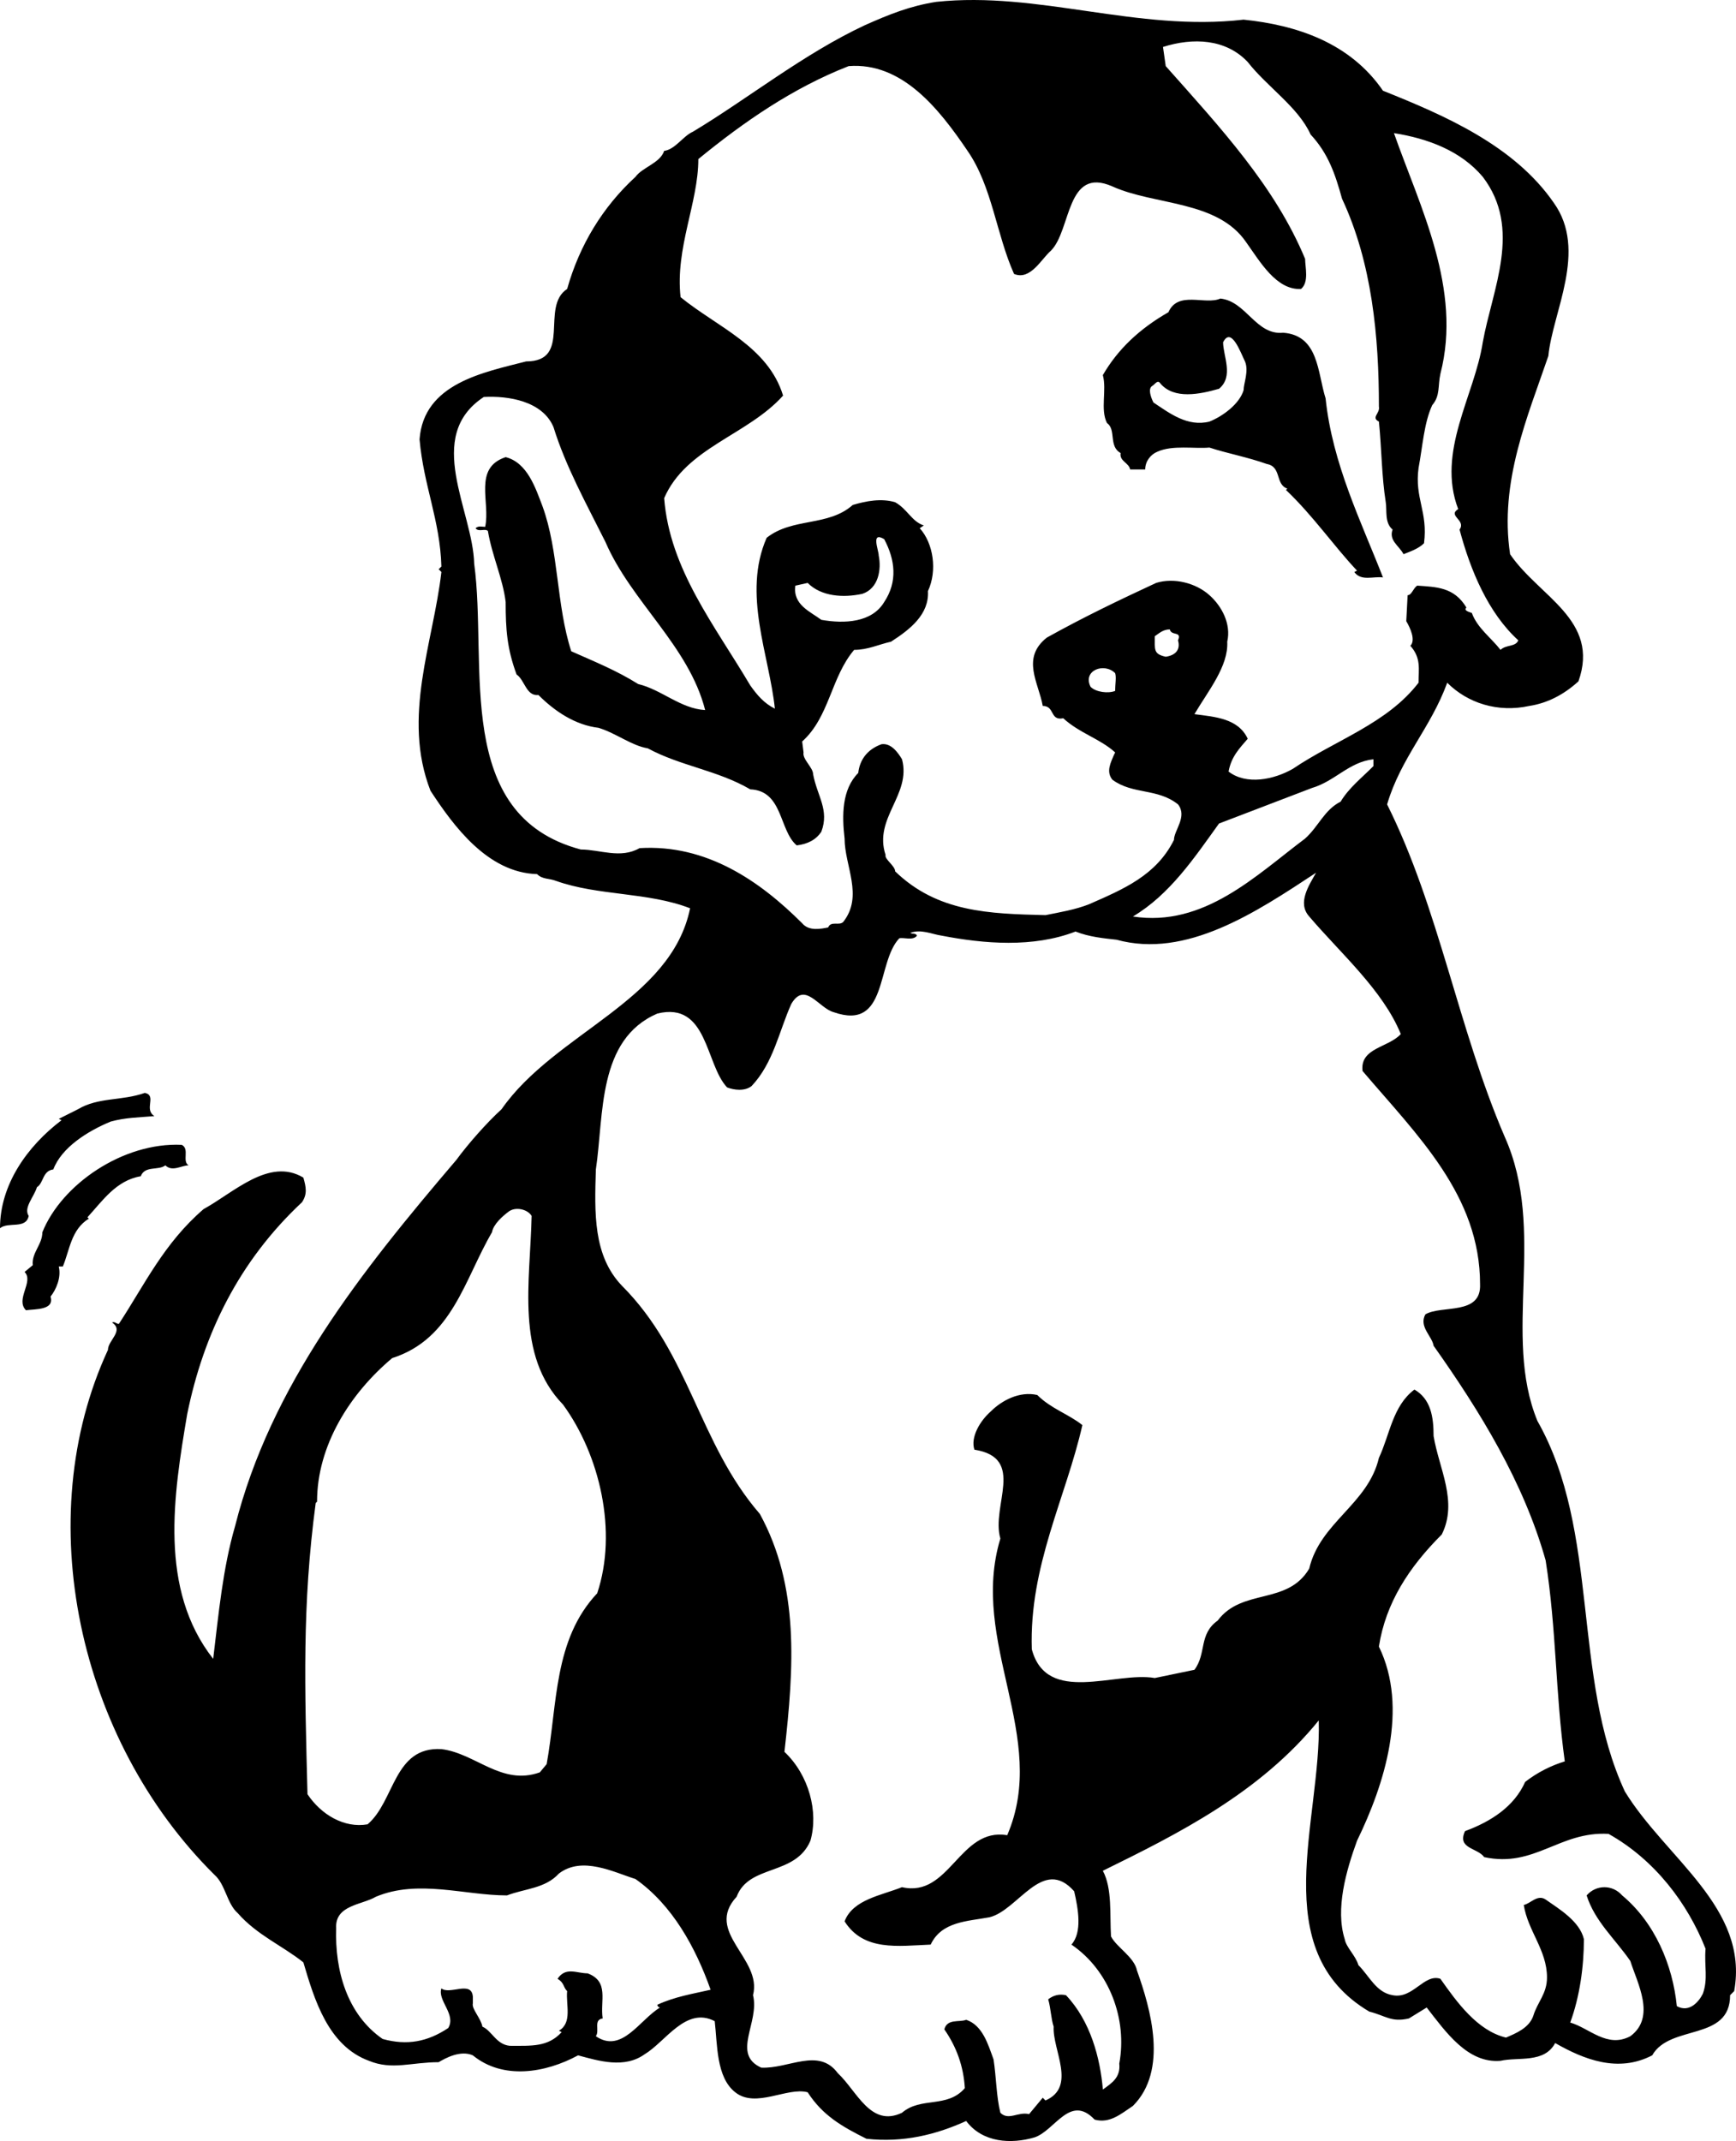 <?xml version="1.0" encoding="utf-8"?>
<!-- Generator: Adobe Illustrator 17.0.0, SVG Export Plug-In . SVG Version: 6.00 Build 0)  -->
<!DOCTYPE svg PUBLIC "-//W3C//DTD SVG 1.1//EN" "http://www.w3.org/Graphics/SVG/1.1/DTD/svg11.dtd">
<svg version="1.1" id="Layer_1" xmlns="http://www.w3.org/2000/svg" xmlns:xlink="http://www.w3.org/1999/xlink" x="0px" y="0px"
	 width="175.208px" height="216px" viewBox="0 0 175.208 216" enable-background="new 0 0 175.208 216" xml:space="preserve">
<path d="M163.993,180.738c-5.379-11.587-2.481-26.207-8.825-37.38c-3.586-8.689,0.964-19.173-3.31-28.688
	c-4.691-10.896-6.622-23.035-11.863-33.517c1.379-4.691,4.415-7.725,6.067-12.275c2.069,2.067,5.105,3.033,8.277,2.343
	c1.793-0.276,3.448-1.102,4.967-2.481c2.205-6.208-4.003-8.553-6.898-12.827c-1.103-7.31,1.793-13.932,3.862-20.002
	c0.414-4.412,4-10.62,0.55-15.447c-3.998-5.793-11.034-8.827-17.24-11.31c-3.31-4.827-8.689-6.62-14.068-7.172
	c-10.758,1.241-20.69-2.895-31.034-1.793c-2.619,0.414-4.688,1.24-7.172,2.345C81.1,5.43,75.447,9.983,69.927,13.292
	c-0.964,0.414-1.793,1.793-2.895,1.931c-0.414,1.241-2.207,1.655-2.896,2.619c-3.31,3.036-5.655,6.898-6.896,11.31
	c-2.76,1.793,0.55,7.31-4.138,7.31c-4.276,1.105-10.346,2.207-10.758,7.863c0.412,4.689,2.069,8.137,2.205,12.827l-0.276,0.276
	l0.276,0.276c-0.826,7.172-3.998,14.62-1.103,22.068c2.343,3.586,5.793,8.275,10.758,8.413c0.55,0.552,1.243,0.414,1.931,0.691
	c4.274,1.517,9.241,1.103,13.515,2.757c-1.929,9.379-13.653,12.551-19.032,20.275c-1.517,1.379-3.448,3.586-4.553,5.103
	c-9.653,11.311-18.756,22.759-22.342,36.965c-1.243,4.277-1.655,8.827-2.207,13.38c-5.517-7.034-4-16.551-2.622-24.69
	c1.657-8.136,5.243-15.446,11.586-21.378c0.552-0.829,0.414-1.517,0.138-2.483c-3.448-2.069-7.034,1.519-10.068,3.174
	c-4.003,3.448-5.931,7.584-8.553,11.584c-0.276,0-0.412-0.276-0.688-0.138c1.241,0.829-0.414,1.793-0.414,2.76
	c-7.862,16.966-3.036,39.308,10.758,52.964c1.103,0.967,1.241,2.896,2.343,3.862c1.933,2.207,4.553,3.31,6.622,4.965
	c1.102,3.724,2.483,8.415,6.622,9.932c2.343,0.964,4.274,0.138,7.032,0.138c0.69-0.414,2.209-1.243,3.45-0.69
	c3.034,2.484,7.308,1.793,10.62,0c2.067,0.552,4.688,1.379,6.758-0.138c2.069-1.241,4.139-4.827,7.034-3.31
	c0.276,2.346,0.138,5.655,2.069,7.172c2.069,1.655,5.241-0.552,7.31,0c1.517,2.345,3.448,3.448,5.931,4.691
	c3.722,0.412,7.034-0.414,10.068-1.793c1.655,2.205,4.553,2.343,6.898,1.655c2.069-0.69,3.586-4.415,6.067-1.793
	c1.517,0.412,2.622-0.552,3.862-1.381c3.586-3.586,1.793-9.791,0.414-13.654c-0.276-1.379-2.069-2.345-2.622-3.448
	c-0.138-2.207,0.138-4.829-0.826-6.622c7.584-3.724,15.861-7.86,21.792-15.17c0.276,10.068-5.379,23.171,5.103,29.379
	c1.655,0.412,2.205,1.103,3.998,0.688l1.793-1.103c1.933,2.481,4.138,5.655,7.448,5.379c1.793-0.414,4.415,0.276,5.519-1.793
	c2.896,1.655,6.344,3.034,9.792,1.241c1.793-3.172,7.863-1.379,7.863-6.07l0.412-0.412
	C176.546,192.46,168.131,187.495,163.993,180.738z M64.548,85.565c-1.929,1.105-3.998,0.138-5.931,0.138
	c-12.963-3.448-9.377-18.618-10.758-28.826c-0.136-5.379-5.103-12.827,0.967-16.828c2.483-0.138,5.929,0.414,7.034,3.036
	c1.241,3.998,3.31,7.722,5.241,11.584c2.622,6.07,8.415,10.484,10.068,16.966c-2.481-0.138-4.413-2.069-6.755-2.622
	c-2.21-1.379-4.277-2.205-6.76-3.31c-1.517-4.689-1.241-10.068-2.898-14.62c-0.688-1.793-1.517-4.413-3.722-4.965
	c-3.31,1.102-1.517,4.55-2.069,7.034c-0.276,0-0.688-0.138-0.964,0.138c0.276,0.414,0.964,0,1.241,0.276
	c0.412,2.483,1.517,4.827,1.793,7.172c0,2.758,0.136,4.688,1.102,7.31c0.827,0.552,0.967,2.207,2.207,2.069
	c1.655,1.655,3.724,3.034,6.067,3.31c1.793,0.552,3.312,1.793,4.967,2.069c3.31,1.793,7.034,2.207,10.344,4.138
	c3.312,0.138,2.896,4.136,4.688,5.655c1.105-0.138,1.934-0.552,2.486-1.381c0.827-2.205-0.417-3.586-0.829-5.791
	c0-0.69-1.105-1.519-0.967-2.207l-0.138-1.105c2.76-2.481,2.898-6.482,5.243-9.241c1.376,0,2.481-0.55,3.722-0.826
	c1.934-1.243,3.862-2.76,3.727-5.103c0.964-2.069,0.55-4.829-0.829-6.346l0.412-0.276c-1.241-0.414-1.653-1.655-2.895-2.345
	c-1.379-0.412-2.896-0.136-4.277,0.276c-2.481,2.207-6.067,1.243-8.689,3.312c-2.481,5.653,0.276,11.86,0.829,17.24
	c-1.105-0.552-1.793-1.379-2.483-2.346c-3.586-6.067-8.139-11.722-8.689-18.894c2.207-5.105,8.415-6.346,12.001-10.346
	c-1.519-4.965-6.622-6.896-10.346-9.929c-0.552-4.967,1.793-9.517,1.793-13.932c4.551-3.724,9.517-7.172,15.173-9.379
	c5.379-0.412,9.103,4.276,11.999,8.553c2.483,3.586,2.898,8.413,4.691,12.413c1.653,0.691,2.757-1.517,3.722-2.345
	c2.069-2.069,1.517-8.551,6.208-6.481c4.277,1.931,10.622,1.379,13.516,5.655c1.381,1.931,3.036,4.827,5.519,4.688
	c0.826-0.688,0.412-2.207,0.412-3.034c-3.034-7.31-8.551-13.241-14.068-19.449l-0.276-1.931c3.034-0.964,6.346-0.826,8.553,1.519
	c1.929,2.481,5.103,4.55,6.343,7.31c1.793,1.931,2.484,3.998,3.174,6.482c3.034,6.484,3.722,13.932,3.722,20.966
	c0.14,0.688-0.826,1.102,0,1.517c0.276,2.758,0.276,5.517,0.69,8.136c0.138,0.829-0.138,2.069,0.691,2.76
	c-0.414,1.102,0.688,1.655,1.102,2.483c0.691-0.276,1.517-0.552,2.069-1.105c0.414-3.172-0.967-4.55-0.552-7.586
	c0.414-2.205,0.552-4.55,1.379-6.343c0.829-0.967,0.552-1.931,0.829-3.172c2.207-8.553-2.069-16.828-4.691-24.276
	c3.45,0.55,6.76,1.793,8.965,4.412c4.003,5.241,0.967,11.31,0,16.69c-0.826,5.379-4.688,11.034-2.481,16.827
	c-1.105,0.691,0.829,1.103,0.138,2.069c1.103,4.138,2.896,8.412,5.929,11.172c-0.274,0.688-1.24,0.414-1.793,0.964
	c-0.965-1.24-2.343-2.205-2.896-3.724c-0.414-0.138-0.826-0.274-0.55-0.55c-1.243-2.069-3.036-2.069-4.967-2.207
	c-0.412,0.276-0.552,0.964-0.964,0.964l-0.138,2.622c0.414,0.691,0.967,1.931,0.414,2.484c1.103,1.241,0.826,2.343,0.826,3.724
	c-3.172,4.136-8.413,5.791-12.689,8.689c-1.931,1.102-4.691,1.655-6.484,0.276c0.276-1.519,1.105-2.345,1.934-3.312
	c-0.967-2.067-3.31-2.205-5.379-2.481c1.379-2.345,3.445-4.829,3.31-7.31c0.412-1.793-0.552-3.586-1.793-4.691
	c-1.381-1.241-3.586-1.793-5.379-1.241c-3.862,1.793-7.313,3.448-11.034,5.517c-2.622,2.069-0.829,4.553-0.414,6.896
	c1.243,0,0.691,1.517,2.069,1.243c1.655,1.517,3.724,2.067,5.241,3.448l-0.138,0.276c-0.276,0.688-0.826,1.655-0.138,2.481
	c2.069,1.517,4.55,0.829,6.62,2.484c0.967,1.241-0.412,2.619-0.412,3.586c-1.793,3.586-5.103,4.965-8.553,6.481
	c-1.379,0.552-3.034,0.829-4.412,1.105c-5.655-0.138-10.896-0.276-15.173-4.415c0-0.552-1.103-1.241-0.967-1.655
	c-1.241-3.724,2.622-6.07,1.657-9.656c-0.414-0.688-1.105-1.655-2.069-1.517c-1.517,0.552-2.207,1.655-2.346,2.898
	c-1.655,1.655-1.655,4.274-1.379,6.62c0,2.757,1.931,5.793-0.138,8.412c-0.412,0.414-1.241-0.138-1.517,0.552
	c-0.688,0.138-1.931,0.414-2.622-0.414C76.688,88.877,71.308,85.153,64.548,85.565z M88.686,56.051c0-0.552-0.829-2.483,0.552-1.657
	c1.103,2.069,1.379,4.277,0,6.346c-1.241,2.069-4,2.207-6.344,1.793c-1.105-0.829-2.898-1.517-2.621-3.448l1.241-0.276
	c1.381,1.379,3.586,1.517,5.517,1.103C88.686,59.36,88.963,57.429,88.686,56.051z M138.614,76.6v0.69
	c-1.241,1.241-2.481,2.207-3.31,3.586c-1.653,0.829-2.205,2.484-3.586,3.724c-4.965,3.724-10.206,8.965-17.378,7.862
	c3.724-2.207,6.208-5.931,8.689-9.379l9.379-3.586C134.754,78.807,136.133,76.876,138.614,76.6z M117.651,66.256
	c-1.24-0.276-1.102-0.69-1.102-2.069c0.414-0.276,0.826-0.69,1.517-0.69c0.138,0.69,1.243,0.138,0.826,1.105
	C119.167,65.566,118.615,66.118,117.651,66.256z M112.548,69.704c-0.688,0.276-1.931,0.138-2.481-0.414
	c-0.829-1.655,1.376-2.481,2.481-1.379C112.686,68.325,112.548,69.014,112.548,69.704z M31.034,181.011
	c-0.276-10.758-0.552-19.033,0.829-29.379l0.136-0.136c0-5.655,3.31-10.898,7.586-14.484c6.07-1.931,7.31-7.998,10.068-12.689
	c0.14-0.826,1.105-1.655,1.657-2.069c0.688-0.55,1.929-0.274,2.345,0.414c-0.141,6.622-1.657,14.07,3.169,19.035
	c3.726,5.103,5.519,12.827,3.45,19.035c-4.415,4.689-4,11.17-5.103,17.24l-0.691,0.829c-3.862,1.379-6.482-1.931-9.932-2.345
	c-4.827-0.276-4.689,5.241-7.448,7.586C34.755,184.462,32.412,183.08,31.034,181.011z M66.341,202.253
	c0,0.138,0.141,0.276,0.276,0.276c-2.069,1.241-3.862,4.689-6.482,2.896c0.414-0.552-0.276-1.655,0.691-1.793
	c-0.276-1.793,0.688-3.724-1.519-4.55c-1.102,0-2.207-0.691-3.034,0.55c0.691,0.414,0.55,0.829,0.967,1.243
	c-0.14,1.379,0.55,3.172-0.829,3.998l0.276,0.138c-1.381,1.519-3.034,1.381-5.243,1.381c-1.376-0.138-1.793-1.519-2.757-1.931
	c-0.138-0.829-1.105-1.793-0.964-2.345v-0.691c-0.141-1.655-2.345-0.138-3.174-0.826c-0.412,1.241,1.517,2.619,0.69,4
	c-2.069,1.379-4.138,1.793-6.622,1.103c-3.586-2.483-4.827-6.896-4.689-11.172c-0.138-2.346,2.619-2.346,4.001-3.172
	c4.274-1.793,8.965-0.138,13.239-0.138c1.793-0.69,3.862-0.69,5.243-2.207c2.345-1.793,5.517-0.138,7.725,0.553
	c3.722,2.619,6.067,6.896,7.584,11.172C69.927,201.149,68.134,201.425,66.341,202.253z M171.858,201.149
	c-0.417,0.829-1.381,1.931-2.622,1.243c-0.414-4.138-2.207-8.415-5.517-11.172c-0.967-1.103-2.619-1.103-3.586,0
	c0.826,2.619,2.896,4.415,4.412,6.62c0.691,2.207,2.622,5.655,0,7.586c-2.345,1.243-4.138-0.826-6.067-1.379
	c0.964-2.622,1.379-5.655,1.379-8.413c-0.414-1.795-2.483-3.036-3.862-4c-0.826-0.552-1.517,0.412-2.207,0.55
	c0.414,2.622,2.345,4.553,2.345,7.31c0,1.655-0.964,2.484-1.379,3.862c-0.414,1.243-1.793,1.793-2.76,2.207
	c-2.896-0.691-4.965-3.586-6.62-5.932c-1.655-0.55-2.757,2.069-4.826,1.655c-1.657-0.274-2.345-1.931-3.45-3.034
	c-0.276-0.965-1.241-1.793-1.379-2.619c-0.964-3.036,0.138-6.898,1.243-9.932c2.757-5.655,5.238-13.38,2.205-19.585
	c0.69-4.415,3.034-8,6.346-11.31c1.655-3.31-0.276-6.622-0.826-9.932c0-1.931-0.276-3.724-1.933-4.688
	c-2.205,1.655-2.481,4.55-3.586,6.896c-1.103,4.689-5.931,6.481-7.034,11.172c-2.207,3.724-6.758,1.931-9.239,5.241
	c-1.933,1.379-1.105,3.31-2.345,4.965l-4,0.829c-4-0.69-10.896,2.758-12.413-2.898c-0.276-8.413,3.446-15.309,5.103-22.619
	c-1.381-1.105-3.174-1.655-4.55-3.036c-1.793-0.412-3.586,0.552-4.691,1.655c-1.105,0.967-2.069,2.622-1.655,3.862
	c5.241,0.829,1.655,5.655,2.619,8.967c-3.171,10.482,4.967,20,0.691,29.929c-4.829-0.826-5.793,6.346-10.62,5.241
	c-2.069,0.829-4.967,1.243-5.793,3.448c1.931,3.036,5.379,2.483,8.689,2.345c1.102-2.345,3.724-2.345,5.931-2.757
	c2.896-0.691,5.379-6.208,8.551-2.622c0.414,1.793,0.829,4.138-0.276,5.379c3.862,2.622,5.655,7.586,4.829,12.001
	c0.138,1.379-0.691,1.931-1.655,2.619c-0.276-3.172-1.24-6.896-3.726-9.517c-0.688-0.138-1.241,0-1.793,0.414
	c0.276,0.967,0.276,1.931,0.552,2.76c-0.136,2.343,2.345,6.067-0.826,7.448l-0.276-0.276l-1.379,1.655
	c-1.105-0.276-2.069,0.69-2.898-0.138c-0.412-1.655-0.412-3.586-0.688-5.379c-0.552-1.517-1.105-3.448-2.76-4.001
	c-0.69,0.276-1.931-0.138-2.207,0.967c1.243,1.793,1.933,3.724,2.069,5.929c-1.793,2.069-4.414,0.829-6.343,2.483
	c-3.174,1.517-4.55-2.207-6.484-4c-1.929-2.619-4.965-0.414-7.725-0.552c-3.033-1.379-0.136-4.55-0.826-7.31
	c0.967-3.724-4.965-6.344-1.655-9.93c1.241-3.31,5.931-2.069,7.448-5.655c0.829-2.896-0.138-6.62-2.622-8.965
	c0.967-8.553,1.517-16.689-2.481-24c-6.208-7.172-7.036-16.137-13.932-23.035c-2.896-3.034-2.758-7.31-2.619-11.723
	c0.826-5.517,0.138-13.104,6.205-15.725c5.103-1.241,4.827,5.105,7.036,7.448c0.688,0.276,1.793,0.414,2.481-0.138
	c2.207-2.343,2.757-5.517,4-8.275c1.379-2.345,2.76,0.414,4.277,0.827c5.515,1.931,4.274-4.965,6.62-7.448
	c0.412-0.136,1.379,0.276,1.793-0.274c-0.138-0.276-0.414-0.138-0.688-0.276c1.1-0.414,2.205,0.138,3.169,0.276
	c4.279,0.826,9.241,1.241,13.518-0.414c1.379,0.552,2.896,0.688,4.138,0.826c7.034,1.931,14.068-2.757,20.137-6.758
	c-0.69,1.241-1.931,3.034-0.69,4.415c3.172,3.724,7.448,7.448,9.241,11.861c-1.241,1.379-4.136,1.379-3.86,3.724
	c5.515,6.484,11.861,12.551,11.861,21.516c0.138,3.174-3.862,2.069-5.517,3.036c-0.691,1.241,0.688,2.207,0.829,3.172
	c4.689,6.62,9.101,13.794,11.308,21.654c1.102,7.034,0.967,13.242,1.931,20.276c-1.379,0.414-2.757,1.105-4,2.069
	c-1.102,2.484-3.448,4-6.069,4.965c-0.826,1.793,1.243,1.657,1.933,2.622c5.103,1.102,7.584-2.622,12.551-2.345
	c4.688,2.622,7.998,7.034,9.791,11.586C171.993,198.391,172.408,199.632,171.858,201.149z M111.719,42.671
	c0.967,0.688,0.14,2.345,1.381,3.034c-0.138,0.829,0.826,0.967,0.964,1.655h1.517c0-0.826,0.552-1.517,1.24-1.793
	c1.519-0.688,3.727-0.276,5.243-0.414c1.655,0.553,3.862,0.967,5.791,1.657c1.517,0.274,0.829,2.067,2.069,2.481l-0.136,0.138
	c2.757,2.622,4.827,5.655,7.172,8.139l-0.276,0.138c0.688,0.964,1.929,0.412,2.896,0.55c-2.207-5.655-5.103-11.446-5.793-18.068
	c-0.826-2.619-0.688-6.344-4.274-6.62c-2.76,0.276-3.727-3.174-6.346-3.448c-1.517,0.688-4.277-0.829-5.241,1.379
	c-2.898,1.655-5.103,3.724-6.62,6.343C111.719,39.361,111.031,41.292,111.719,42.671z M116.272,38.947
	c0.276-0.138,0.55-0.69,0.826-0.276c1.381,1.655,4.003,1.103,5.931,0.552c1.517-1.243,0.414-3.312,0.414-4.691
	c0.827-1.655,1.793,1.105,2.207,1.931c0.412,0.967-0.138,2.207-0.138,2.898c-0.414,1.379-2.069,2.619-3.448,3.172
	c-2.207,0.552-4-0.829-5.655-1.931C116.134,40.049,115.858,39.223,116.272,38.947z M2.896,122.668
	c-0.55-0.826,0.552-1.931,0.829-2.895c0.69-0.414,0.55-1.655,1.655-1.793c0.829-2.207,3.448-3.862,5.791-4.829
	c1.519-0.412,2.76-0.412,4.415-0.55c-1.103-0.691,0.276-2.069-0.964-2.345c-2.346,0.829-4.691,0.414-6.76,1.655l-1.929,0.967
	l0.276,0.138C2.757,115.634,0,119.496,0,123.911C0.829,123.221,2.622,124.047,2.896,122.668z M8.965,122.944l-0.138-0.138
	c1.517-1.655,2.895-3.724,5.379-4.138c0.414-1.102,1.793-0.55,2.483-1.102c0.688,0.691,1.653,0,2.346,0
	c-0.693-0.414,0.136-1.655-0.693-2.069c-5.929-0.276-12.134,4-14.068,8.827c0,1.243-1.103,2.069-0.964,3.312l-0.829,0.688
	c0.967,0.967-0.964,2.76,0.14,3.862c0.964-0.138,2.896,0,2.481-1.379c0.552-0.691,1.105-1.931,0.829-3.036h0.412
	C7.034,126.116,7.172,124.047,8.965,122.944z"/>
</svg>
